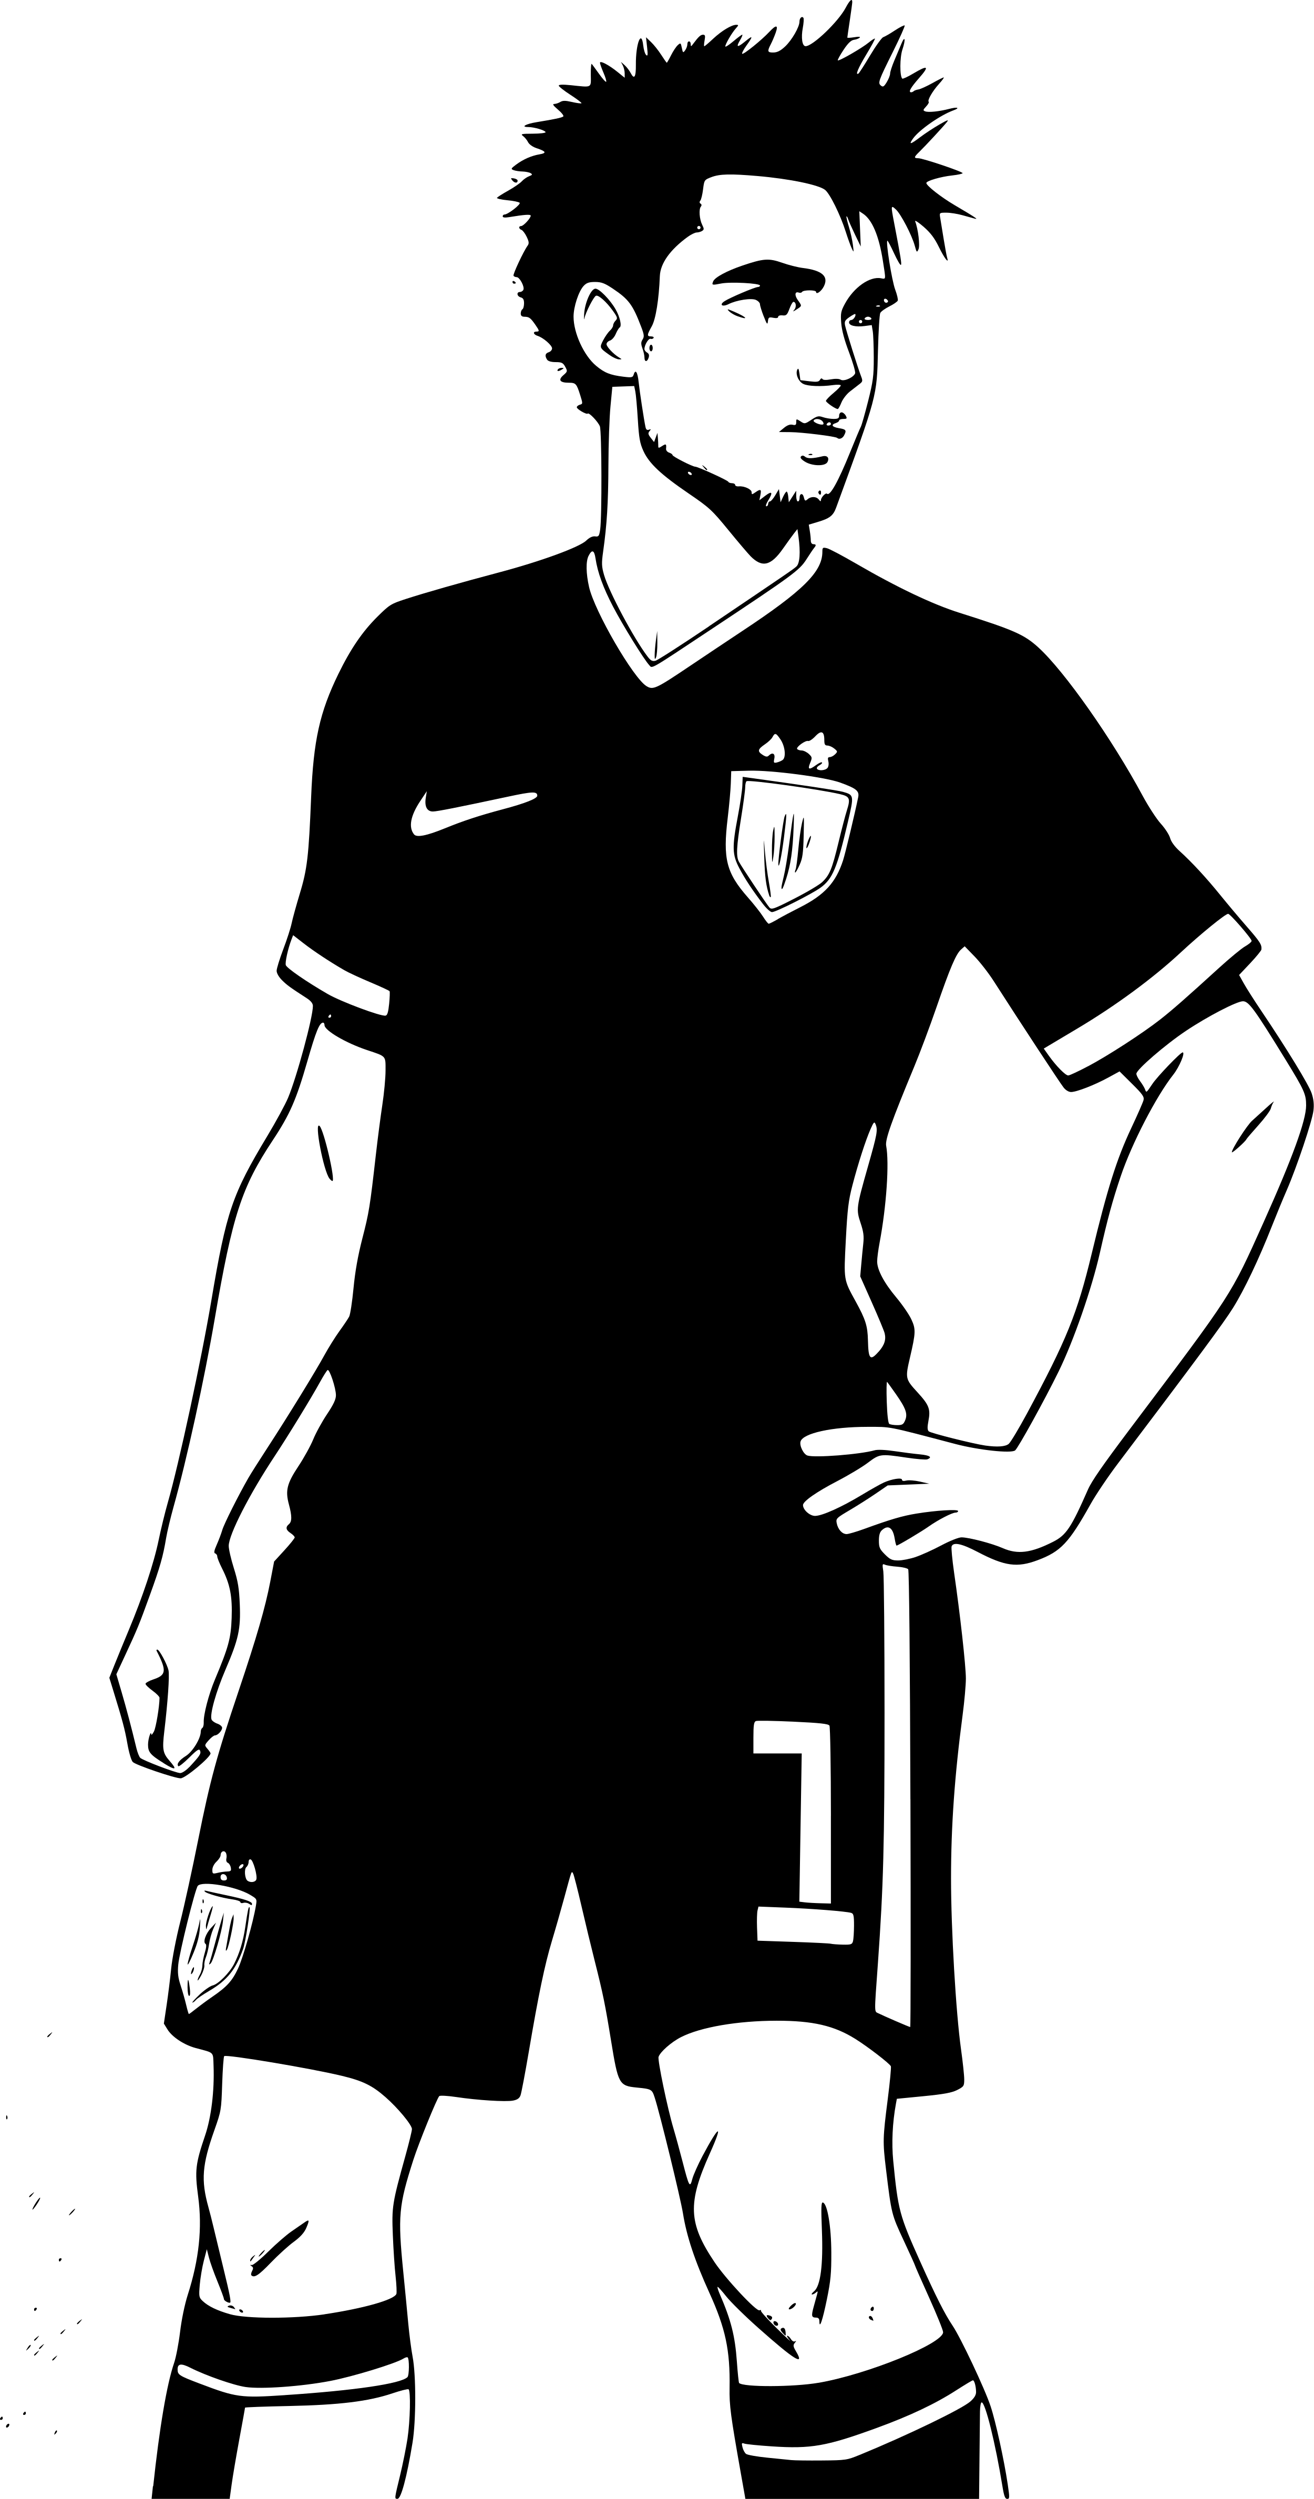<?xml version="1.0" encoding="UTF-8" standalone="no"?>
<!-- Created with Inkscape (http://www.inkscape.org/) -->

<svg
   width="39.821mm"
   height="75.741mm"
   viewBox="0 0 39.821 75.741"
   version="1.1"
   id="svg4645"
   xml:space="preserve"
   inkscape:version="1.2 (dc2aedaf03, 2022-05-15)"
   sodipodi:docname="Football player.svg"
   xmlns:inkscape="http://www.inkscape.org/namespaces/inkscape"
   xmlns:sodipodi="http://sodipodi.sourceforge.net/DTD/sodipodi-0.dtd"
   xmlns="http://www.w3.org/2000/svg"
   xmlns:svg="http://www.w3.org/2000/svg"
   xmlns:rdf="http://www.w3.org/1999/02/22-rdf-syntax-ns#"
   xmlns:cc="http://creativecommons.org/ns#"
   xmlns:dc="http://purl.org/dc/elements/1.1/"><title
     id="title4681">Football player</title><sodipodi:namedview
     id="namedview4647"
     pagecolor="#ffffff"
     bordercolor="#666666"
     borderopacity="1.0"
     inkscape:showpageshadow="2"
     inkscape:pageopacity="0.0"
     inkscape:pagecheckerboard="0"
     inkscape:deskcolor="#d1d1d1"
     inkscape:document-units="mm"
     showgrid="false"
     inkscape:zoom="0.69041105"
     inkscape:cx="775.62489"
     inkscape:cy="381.65669"
     inkscape:window-width="1920"
     inkscape:window-height="991"
     inkscape:window-x="-9"
     inkscape:window-y="-9"
     inkscape:window-maximized="1"
     inkscape:current-layer="layer1" /><defs
     id="defs4642" /><g
     inkscape:label="Lager 1"
     inkscape:groupmode="layer"
     id="layer1"
     transform="translate(100.506,13.674)"><path
       style="fill:#000000;stroke-width:0.05"
       d="m -95.863,61.68 c 0.187,-1.761 0.413,-3.096 0.633,-3.737 0.057,-0.165 0.138,-0.588 0.181,-0.939 0.046,-0.383 0.14,-0.833 0.232,-1.123 0.344,-1.073 0.445,-2.027 0.316,-2.984 -0.105,-0.782 -0.082,-0.987 0.212,-1.853 0.185,-0.546 0.283,-1.35 0.255,-2.103 -0.017,-0.442 0.037,-0.388 -0.541,-0.543 -0.35,-0.094 -0.713,-0.333 -0.855,-0.563 l -0.11,-0.178 0.083,-0.556 c 0.046,-0.306 0.108,-0.803 0.138,-1.106 0.031,-0.313 0.15,-0.927 0.276,-1.425 0.122,-0.481 0.368,-1.605 0.546,-2.498 0.357,-1.783 0.557,-2.52 1.224,-4.502 0.548,-1.628 0.806,-2.521 0.958,-3.311 l 0.116,-0.606 0.312,-0.341 c 0.172,-0.188 0.312,-0.363 0.312,-0.39 0,-0.027 -0.056,-0.085 -0.125,-0.131 -0.142,-0.093 -0.159,-0.18 -0.05,-0.27 0.094,-0.078 0.094,-0.25 -5.78e-4,-0.6 -0.113,-0.419 -0.06,-0.633 0.29,-1.16 0.166,-0.25 0.367,-0.615 0.447,-0.81 0.079,-0.195 0.267,-0.537 0.416,-0.76 0.198,-0.296 0.272,-0.452 0.272,-0.578 0,-0.216 -0.194,-0.801 -0.253,-0.764 -0.024,0.015 -0.127,0.178 -0.229,0.363 -0.268,0.488 -0.984,1.657 -1.367,2.235 -0.768,1.157 -1.399,2.388 -1.4,2.731 -3.78e-4,0.1 0.069,0.403 0.155,0.675 0.125,0.399 0.16,0.609 0.18,1.094 0.031,0.753 -0.035,1.058 -0.435,1.987 -0.287,0.667 -0.479,1.354 -0.421,1.506 0.016,0.041 0.094,0.098 0.175,0.126 0.08,0.028 0.146,0.084 0.146,0.125 0,0.089 -0.134,0.231 -0.217,0.231 -0.033,0 -0.119,0.067 -0.191,0.149 -0.129,0.147 -0.129,0.15 -0.036,0.258 0.052,0.06 0.094,0.122 0.093,0.139 -0.007,0.124 -0.764,0.755 -0.906,0.755 -0.179,0 -1.356,-0.401 -1.449,-0.493 -0.047,-0.047 -0.117,-0.283 -0.165,-0.557 -0.078,-0.441 -0.143,-0.684 -0.436,-1.636 l -0.111,-0.361 0.155,-0.389 c 0.085,-0.214 0.282,-0.693 0.437,-1.064 0.421,-1.006 0.759,-2.026 0.901,-2.713 0.069,-0.337 0.194,-0.848 0.277,-1.137 0.339,-1.18 1.02,-4.341 1.324,-6.145 0.452,-2.682 0.63,-3.205 1.692,-4.969 0.262,-0.435 0.546,-0.959 0.632,-1.164 0.267,-0.642 0.752,-2.436 0.751,-2.78 -1.89e-4,-0.077 -0.061,-0.154 -0.187,-0.236 -0.505,-0.327 -0.594,-0.391 -0.747,-0.543 -0.098,-0.097 -0.165,-0.214 -0.165,-0.287 0,-0.068 0.091,-0.361 0.201,-0.653 0.111,-0.291 0.225,-0.646 0.254,-0.788 0.029,-0.142 0.141,-0.547 0.248,-0.901 0.224,-0.736 0.27,-1.131 0.343,-2.932 0.069,-1.706 0.26,-2.565 0.826,-3.725 0.371,-0.759 0.728,-1.282 1.182,-1.733 0.366,-0.363 0.41,-0.39 0.852,-0.534 0.611,-0.198 1.634,-0.489 2.841,-0.81 1.245,-0.33 2.419,-0.759 2.631,-0.959 0.103,-0.098 0.197,-0.142 0.275,-0.131 0.105,0.015 0.122,-0.008 0.152,-0.208 0.055,-0.365 0.048,-2.977 -0.009,-3.127 -0.052,-0.137 -0.328,-0.427 -0.368,-0.387 -0.037,0.037 -0.331,-0.134 -0.331,-0.191 0,-0.029 0.042,-0.064 0.093,-0.078 0.089,-0.023 0.09,-0.036 0.012,-0.283 -0.112,-0.357 -0.136,-0.383 -0.348,-0.383 -0.27,0 -0.331,-0.084 -0.165,-0.228 0.128,-0.111 0.13,-0.122 0.056,-0.257 -0.066,-0.12 -0.108,-0.14 -0.289,-0.14 -0.134,0 -0.23,-0.028 -0.26,-0.075 -0.074,-0.117 -0.058,-0.19 0.051,-0.225 0.055,-0.017 0.1,-0.07 0.1,-0.116 0,-0.094 -0.267,-0.326 -0.439,-0.38 -0.126,-0.04 -0.151,-0.129 -0.036,-0.129 0.1,0 0.095,-0.025 -0.037,-0.215 -0.142,-0.202 -0.185,-0.234 -0.325,-0.235 -0.078,-5.286e-4 -0.112,-0.031 -0.112,-0.098 0,-0.053 0.022,-0.111 0.05,-0.128 0.028,-0.017 0.05,-0.099 0.05,-0.183 0,-0.11 -0.028,-0.159 -0.1,-0.178 -0.117,-0.031 -0.136,-0.164 -0.023,-0.164 0.042,0 0.089,-0.032 0.104,-0.07 0.037,-0.096 -0.116,-0.379 -0.203,-0.379 -0.039,0 -0.083,-0.019 -0.097,-0.043 -0.025,-0.041 0.303,-0.742 0.428,-0.913 0.047,-0.065 0.041,-0.12 -0.028,-0.265 -0.048,-0.101 -0.119,-0.196 -0.158,-0.211 -0.087,-0.033 -0.094,-0.117 -0.01,-0.117 0.069,0 0.289,-0.239 0.289,-0.314 0,-0.046 -0.181,-0.034 -0.662,0.045 -0.122,0.02 -0.187,0.011 -0.187,-0.025 0,-0.031 0.024,-0.055 0.053,-0.055 0.105,0 0.506,-0.311 0.46,-0.357 -0.025,-0.025 -0.195,-0.06 -0.378,-0.077 -0.183,-0.017 -0.321,-0.05 -0.307,-0.073 0.014,-0.023 0.167,-0.121 0.341,-0.218 0.173,-0.097 0.358,-0.224 0.41,-0.282 0.052,-0.058 0.151,-0.127 0.219,-0.153 0.1,-0.038 0.11,-0.056 0.05,-0.093 -0.04,-0.025 -0.152,-0.048 -0.248,-0.051 -0.096,-0.002 -0.218,-0.021 -0.271,-0.042 -0.087,-0.034 -0.079,-0.05 0.075,-0.165 0.217,-0.162 0.468,-0.272 0.715,-0.314 0.222,-0.038 0.196,-0.091 -0.093,-0.186 -0.113,-0.037 -0.223,-0.114 -0.256,-0.18 -0.031,-0.063 -0.099,-0.147 -0.151,-0.186 -0.085,-0.064 -0.054,-0.072 0.293,-0.073 0.213,-8.707e-4 0.387,-0.021 0.387,-0.044 0,-0.055 -0.346,-0.158 -0.528,-0.158 -0.235,0 -0.073,-0.094 0.255,-0.147 0.569,-0.093 0.774,-0.137 0.811,-0.175 0.02,-0.021 -0.053,-0.114 -0.163,-0.207 -0.142,-0.121 -0.174,-0.17 -0.112,-0.17 0.048,-3.97e-4 0.131,-0.028 0.183,-0.06 0.074,-0.046 0.154,-0.046 0.357,8.48e-4 0.144,0.033 0.272,0.05 0.285,0.037 0.013,-0.013 -0.137,-0.127 -0.332,-0.253 -0.196,-0.127 -0.356,-0.253 -0.356,-0.281 0,-0.033 0.126,-0.037 0.362,-0.013 0.666,0.069 0.613,0.097 0.609,-0.32 -0.002,-0.2 0.011,-0.346 0.029,-0.325 0.018,0.021 0.117,0.157 0.222,0.303 0.104,0.146 0.201,0.253 0.215,0.239 0.014,-0.014 -0.022,-0.138 -0.081,-0.274 -0.059,-0.137 -0.107,-0.273 -0.107,-0.303 0,-0.075 0.274,0.069 0.537,0.283 l 0.212,0.172 v -0.132 c 0,-0.072 -0.026,-0.181 -0.057,-0.241 l -0.057,-0.109 0.112,0.1 c 0.062,0.055 0.145,0.163 0.184,0.239 0.108,0.209 0.161,0.124 0.157,-0.252 -0.006,-0.634 0.167,-1.086 0.223,-0.584 0.014,0.127 0.054,0.257 0.088,0.289 0.049,0.046 0.055,-0.004 0.029,-0.24 l -0.033,-0.298 0.154,0.147 c 0.085,0.081 0.223,0.255 0.307,0.386 0.084,0.131 0.16,0.239 0.169,0.239 0.009,0 0.067,-0.101 0.129,-0.225 0.062,-0.124 0.153,-0.262 0.203,-0.307 0.085,-0.077 0.092,-0.073 0.124,0.083 0.031,0.153 0.038,0.158 0.1,0.073 0.037,-0.051 0.067,-0.133 0.067,-0.182 0,-0.116 0.099,-0.119 0.102,-0.003 0.001,0.078 0.01,0.077 0.076,-0.013 0.161,-0.217 0.225,-0.275 0.299,-0.275 0.062,0 0.071,0.036 0.045,0.175 -0.018,0.096 -0.022,0.175 -0.008,0.175 0.014,0 0.134,-0.102 0.268,-0.228 0.258,-0.241 0.558,-0.422 0.7,-0.422 0.077,0 0.075,0.012 -0.015,0.112 -0.12,0.134 -0.317,0.473 -0.317,0.543 0,0.028 0.108,-0.041 0.241,-0.153 0.132,-0.112 0.255,-0.203 0.273,-0.203 0.018,0 -0.014,0.079 -0.071,0.175 -0.127,0.216 -0.074,0.222 0.17,0.021 0.228,-0.188 0.235,-0.155 0.028,0.133 -0.087,0.121 -0.145,0.234 -0.129,0.25 0.034,0.034 0.587,-0.412 0.819,-0.661 0.212,-0.228 0.282,-0.219 0.195,0.026 -0.038,0.107 -0.104,0.263 -0.148,0.347 -0.112,0.217 -0.101,0.252 0.083,0.249 0.116,-0.002 0.217,-0.054 0.354,-0.184 0.205,-0.194 0.433,-0.59 0.433,-0.752 0,-0.11 0.078,-0.181 0.121,-0.111 0.015,0.025 0.006,0.16 -0.02,0.301 -0.057,0.3 -0.018,0.555 0.084,0.555 0.218,0 0.991,-0.741 1.215,-1.164 0.122,-0.231 0.2,-0.299 0.2,-0.174 -1.51e-4,0.034 -0.034,0.286 -0.075,0.558 -0.041,0.273 -0.075,0.506 -0.075,0.519 0,0.013 0.096,0.008 0.212,-0.011 0.137,-0.022 0.195,-0.017 0.162,0.014 -0.028,0.027 -0.106,0.056 -0.174,0.065 -0.087,0.012 -0.182,0.104 -0.317,0.308 -0.106,0.16 -0.183,0.302 -0.171,0.314 0.032,0.032 0.729,-0.369 0.933,-0.537 0.095,-0.078 0.181,-0.133 0.191,-0.122 0.01,0.01 -0.106,0.227 -0.26,0.481 -0.252,0.419 -0.345,0.644 -0.238,0.578 0.022,-0.014 0.182,-0.262 0.354,-0.551 0.173,-0.289 0.352,-0.538 0.398,-0.552 0.046,-0.015 0.205,-0.106 0.352,-0.204 0.148,-0.097 0.281,-0.165 0.296,-0.15 0.015,0.015 -0.143,0.37 -0.352,0.789 -0.446,0.898 -0.466,0.953 -0.367,1.034 0.062,0.051 0.091,0.033 0.176,-0.105 0.056,-0.092 0.102,-0.209 0.102,-0.261 1e-4,-0.052 0.059,-0.232 0.13,-0.4 0.072,-0.168 0.166,-0.393 0.21,-0.5 0.112,-0.27 0.136,-0.137 0.032,0.175 -0.08,0.242 -0.083,0.8 -0.004,0.879 0.015,0.015 0.165,-0.054 0.333,-0.154 0.449,-0.268 0.499,-0.23 0.177,0.136 -0.262,0.298 -0.335,0.432 -0.238,0.432 0.023,0 0.057,-0.016 0.076,-0.035 0.019,-0.019 0.083,-0.042 0.143,-0.051 0.06,-0.009 0.248,-0.095 0.419,-0.19 0.171,-0.096 0.327,-0.174 0.346,-0.174 0.019,0 -0.045,0.089 -0.143,0.197 -0.197,0.218 -0.357,0.496 -0.312,0.541 0.016,0.016 -0.019,0.081 -0.079,0.144 -0.095,0.102 -0.098,0.119 -0.026,0.146 0.098,0.038 0.425,0.004 0.727,-0.075 0.251,-0.066 0.342,-0.033 0.125,0.046 -0.392,0.142 -1.034,0.59 -1.22,0.851 -0.142,0.199 -0.085,0.188 0.221,-0.044 0.14,-0.106 0.397,-0.275 0.572,-0.376 0.262,-0.151 0.301,-0.163 0.225,-0.069 -0.117,0.145 -0.649,0.719 -0.829,0.894 -0.166,0.161 -0.171,0.194 -0.03,0.194 0.138,0 1.342,0.405 1.342,0.452 0,0.019 -0.141,0.05 -0.312,0.069 -0.349,0.037 -0.787,0.165 -0.787,0.229 0,0.081 0.443,0.428 0.856,0.671 0.611,0.36 0.734,0.441 0.618,0.411 -0.055,-0.014 -0.224,-0.061 -0.375,-0.104 -0.151,-0.043 -0.372,-0.078 -0.49,-0.078 -0.215,-5.859e-4 -0.215,-4.535e-4 -0.188,0.162 0.015,0.089 0.062,0.376 0.104,0.637 0.043,0.261 0.09,0.517 0.106,0.569 0.062,0.205 -0.085,0.013 -0.253,-0.332 -0.129,-0.265 -0.252,-0.427 -0.463,-0.611 -0.158,-0.137 -0.272,-0.21 -0.253,-0.161 0.091,0.237 0.15,0.737 0.1,0.846 -0.049,0.107 -0.056,0.1 -0.113,-0.109 -0.087,-0.319 -0.419,-0.956 -0.571,-1.098 -0.153,-0.142 -0.156,-0.123 -0.057,0.391 0.208,1.086 0.236,1.262 0.208,1.29 -0.017,0.017 -0.11,-0.142 -0.207,-0.352 -0.097,-0.211 -0.188,-0.383 -0.201,-0.383 -0.06,0 0.131,1.206 0.236,1.486 0.055,0.148 0.09,0.296 0.077,0.329 -0.013,0.033 -0.127,0.113 -0.255,0.176 -0.127,0.064 -0.251,0.153 -0.275,0.199 -0.024,0.046 -0.056,0.556 -0.07,1.134 -0.034,1.413 -0.016,1.343 -1.267,4.764 -0.09,0.247 -0.197,0.33 -0.566,0.439 l -0.264,0.079 0.03,0.184 c 0.017,0.101 0.031,0.234 0.031,0.296 3.78e-4,0.066 0.031,0.112 0.076,0.112 0.088,0 0.094,0.031 0.024,0.115 -0.028,0.033 -0.135,0.192 -0.237,0.352 -0.207,0.324 -0.423,0.483 -2.836,2.084 -1.96,1.301 -1.824,1.222 -1.923,1.115 -0.165,-0.178 -0.801,-1.208 -1.095,-1.771 -0.302,-0.579 -0.469,-1.037 -0.533,-1.464 -0.038,-0.254 -0.107,-0.28 -0.21,-0.078 -0.085,0.166 -0.079,0.534 0.015,0.947 0.167,0.736 1.341,2.76 1.741,3.003 0.2,0.122 0.285,0.082 1.318,-0.613 0.461,-0.31 1.175,-0.787 1.587,-1.06 1.84,-1.218 2.423,-1.795 2.424,-2.398 1.89e-4,-0.131 0.012,-0.14 0.138,-0.11 0.076,0.018 0.474,0.229 0.886,0.468 1.238,0.719 2.314,1.231 3.124,1.487 1.652,0.522 1.968,0.66 2.399,1.054 0.789,0.719 2.233,2.773 3.157,4.491 0.176,0.327 0.425,0.709 0.552,0.849 0.128,0.14 0.254,0.335 0.282,0.435 0.031,0.113 0.139,0.261 0.292,0.399 0.361,0.326 0.811,0.813 1.225,1.325 0.203,0.251 0.564,0.681 0.803,0.955 0.41,0.471 0.462,0.552 0.447,0.7 -0.003,0.034 -0.157,0.221 -0.341,0.417 l -0.335,0.355 0.144,0.258 c 0.079,0.142 0.318,0.517 0.531,0.833 0.774,1.149 1.441,2.241 1.524,2.495 0.06,0.182 0.076,0.338 0.054,0.523 -0.037,0.318 -0.505,1.714 -0.806,2.406 -0.12,0.275 -0.324,0.77 -0.454,1.1 -0.393,0.997 -0.833,1.923 -1.178,2.476 -0.283,0.454 -1.104,1.563 -3.477,4.701 -0.303,0.4 -0.682,0.962 -0.842,1.25 -0.654,1.171 -0.901,1.432 -1.601,1.694 -0.622,0.233 -0.994,0.182 -1.819,-0.25 -0.481,-0.252 -0.735,-0.307 -0.788,-0.169 -0.016,0.042 0.019,0.408 0.077,0.812 0.178,1.221 0.355,2.813 0.355,3.192 1.49e-4,0.196 -0.044,0.691 -0.098,1.1 -0.244,1.847 -0.352,3.372 -0.352,4.959 0,1.553 0.147,4.063 0.303,5.181 0.054,0.384 0.097,0.794 0.097,0.911 0,0.2 -0.013,0.219 -0.212,0.321 -0.163,0.083 -0.401,0.127 -1.021,0.188 l -0.809,0.079 -0.028,0.151 c -0.106,0.579 -0.134,1.187 -0.082,1.726 0.148,1.509 0.185,1.649 0.826,3.075 0.471,1.047 0.734,1.567 0.974,1.925 0.251,0.375 0.972,1.902 1.15,2.438 0.154,0.461 0.412,1.638 0.521,2.374 0.059,0.399 0.058,0.438 -0.017,0.438 -0.064,0 -0.096,-0.087 -0.145,-0.387 -0.212,-1.303 -0.519,-2.542 -0.629,-2.539 -0.026,8.89e-4 -0.049,0.125 -0.051,0.276 -0.002,0.151 -0.009,0.809 -0.015,1.462 l -0.012,1.187 h -3.541 -3.541 l -0.131,-0.737 c -0.319,-1.799 -0.357,-2.087 -0.348,-2.637 0.018,-1.132 -0.123,-1.796 -0.611,-2.869 -0.444,-0.976 -0.691,-1.717 -0.801,-2.406 -0.074,-0.465 -0.703,-3.043 -0.857,-3.512 -0.084,-0.256 -0.092,-0.261 -0.556,-0.307 -0.522,-0.051 -0.555,-0.113 -0.765,-1.407 -0.183,-1.126 -0.245,-1.428 -0.496,-2.424 -0.108,-0.426 -0.29,-1.18 -0.404,-1.675 -0.115,-0.495 -0.227,-0.934 -0.25,-0.975 -0.051,-0.093 -0.037,-0.129 -0.269,0.725 -0.097,0.357 -0.265,0.946 -0.374,1.308 -0.221,0.735 -0.406,1.623 -0.704,3.377 -0.111,0.652 -0.223,1.241 -0.249,1.31 -0.034,0.089 -0.099,0.134 -0.229,0.158 -0.223,0.042 -1.077,-0.012 -1.717,-0.108 -0.261,-0.039 -0.493,-0.052 -0.516,-0.029 -0.073,0.073 -0.624,1.428 -0.786,1.934 -0.444,1.385 -0.473,1.704 -0.306,3.382 0.053,0.532 0.122,1.245 0.153,1.584 0.032,0.34 0.091,0.79 0.131,1 0.107,0.558 0.106,1.946 -0.003,2.607 -0.173,1.051 -0.347,1.7 -0.456,1.7 -0.094,0 -0.094,0.003 0.079,-0.709 0.082,-0.339 0.183,-0.841 0.225,-1.116 0.082,-0.546 0.101,-1.453 0.032,-1.496 -0.024,-0.015 -0.242,0.04 -0.485,0.122 -0.726,0.245 -1.606,0.353 -3.133,0.385 -0.736,0.015 -1.337,0.037 -1.337,0.049 0,0.012 -0.078,0.442 -0.173,0.956 -0.095,0.514 -0.2,1.131 -0.233,1.372 l -0.06,0.437 h -1.183 -1.183 l 0.041,-0.387 z m 21.413,-0.952 c 1.465,-0.603 3.089,-1.388 3.352,-1.619 0.116,-0.102 0.172,-0.195 0.172,-0.284 -9.33e-4,-0.171 -0.051,-0.357 -0.096,-0.357 -0.019,0 -0.247,0.137 -0.507,0.304 -0.635,0.409 -1.402,0.773 -2.405,1.139 -1.53,0.558 -1.99,0.639 -3.187,0.559 -0.407,-0.027 -0.78,-0.065 -0.83,-0.084 -0.077,-0.03 -0.085,-0.015 -0.054,0.111 0.019,0.08 0.068,0.171 0.109,0.202 0.041,0.031 0.326,0.082 0.635,0.113 0.308,0.031 0.64,0.064 0.736,0.074 0.096,0.01 0.512,0.016 0.925,0.012 0.727,-0.006 0.762,-0.011 1.15,-0.171 z m -17.423,-1.811 c 2.113,-0.14 3.517,-0.346 3.715,-0.545 0.055,-0.055 0.06,-0.545 0.006,-0.598 -0.015,-0.015 -0.071,8.88e-4 -0.126,0.035 -0.243,0.152 -1.542,0.549 -2.221,0.679 -0.866,0.166 -2.081,0.253 -2.561,0.184 -0.362,-0.052 -1.208,-0.347 -1.674,-0.583 -0.281,-0.142 -0.39,-0.129 -0.39,0.048 0,0.164 0.046,0.194 0.666,0.429 1.113,0.423 1.247,0.441 2.584,0.352 z m 16.173,-0.373 c 1.475,-0.254 3.775,-1.189 3.775,-1.534 0,-0.06 -0.191,-0.533 -0.425,-1.051 -0.234,-0.518 -0.425,-0.953 -0.425,-0.966 0,-0.014 -0.155,-0.358 -0.345,-0.764 -0.368,-0.789 -0.37,-0.795 -0.536,-2.161 -0.1,-0.826 -0.098,-0.937 0.053,-2.118 0.066,-0.519 0.109,-0.969 0.095,-1 -0.037,-0.083 -0.694,-0.589 -1.074,-0.827 -0.644,-0.404 -1.293,-0.554 -2.385,-0.553 -1.184,0.001 -2.308,0.194 -2.902,0.498 -0.296,0.151 -0.631,0.447 -0.679,0.598 -0.033,0.103 0.272,1.568 0.453,2.174 0.066,0.222 0.189,0.672 0.274,1.001 0.197,0.765 0.222,0.809 0.296,0.525 0.032,-0.123 0.172,-0.437 0.31,-0.698 0.506,-0.954 0.638,-1.002 0.223,-0.081 -0.681,1.512 -0.655,2.117 0.142,3.303 0.342,0.509 1.262,1.493 1.359,1.456 0.039,-0.015 0.06,-0.009 0.046,0.013 -0.014,0.022 0.204,0.264 0.483,0.537 0.28,0.273 0.454,0.435 0.389,0.359 -0.066,-0.076 -0.099,-0.137 -0.073,-0.137 0.026,0 0.075,0.046 0.11,0.102 0.038,0.06 0.089,0.087 0.125,0.065 0.039,-0.023 0.037,-0.006 -0.007,0.047 -0.058,0.072 -0.053,0.11 0.038,0.263 0.27,0.457 -0.055,0.254 -1.149,-0.718 -0.401,-0.356 -0.838,-0.786 -0.97,-0.954 -0.133,-0.169 -0.25,-0.298 -0.261,-0.287 -0.011,0.011 0.018,0.107 0.064,0.213 0.344,0.792 0.465,1.269 0.521,2.05 0.024,0.345 0.055,0.638 0.068,0.651 0.129,0.129 1.646,0.124 2.408,-0.007 z m -1.095,-1.521 c -0.06,-0.066 -0.069,-0.106 -0.029,-0.13 0.072,-0.044 0.117,0 0.126,0.126 0.009,0.121 0.009,0.121 -0.096,0.004 z m -0.257,-0.258 c -0.018,-0.029 -0.021,-0.065 -0.006,-0.08 0.036,-0.036 0.133,0.027 0.133,0.086 0,0.064 -0.086,0.06 -0.127,-0.006 z m 1.377,-0.087 c 0,-0.076 -0.03,-0.11 -0.097,-0.11 -0.141,0 -0.152,-0.048 -0.076,-0.326 0.038,-0.137 0.084,-0.305 0.103,-0.374 0.028,-0.103 0.022,-0.114 -0.033,-0.062 -0.037,0.034 -0.09,0.062 -0.119,0.061 -0.029,-8.88e-4 -9.33e-4,-0.045 0.062,-0.097 0.196,-0.163 0.278,-0.802 0.237,-1.844 -0.028,-0.708 -0.022,-0.864 0.032,-0.846 0.136,0.045 0.25,0.725 0.253,1.514 0.003,0.632 -0.019,0.856 -0.135,1.425 -0.13,0.634 -0.226,0.914 -0.226,0.66 z m -1.549,-0.084 c -0.078,-0.094 -0.056,-0.125 0.06,-0.082 0.055,0.02 0.071,0.055 0.046,0.096 -0.032,0.052 -0.053,0.049 -0.105,-0.014 z m 3.111,0.041 c -0.072,-0.029 -0.085,-0.117 -0.018,-0.117 0.025,0 0.058,0.034 0.073,0.075 0.016,0.041 0.024,0.073 0.018,0.071 -0.006,-0.002 -0.039,-0.015 -0.073,-0.029 z m -0.012,-0.314 c 0,-0.026 0.022,-0.061 0.05,-0.078 0.028,-0.017 0.05,0.004 0.05,0.047 0,0.043 -0.022,0.078 -0.05,0.078 -0.028,0 -0.05,-0.021 -0.05,-0.047 z m -2.412,-0.113 c 0.06,-0.06 0.124,-0.095 0.142,-0.077 0.042,0.042 -0.103,0.187 -0.187,0.187 -0.039,0 -0.021,-0.043 0.045,-0.11 z m -14.136,0.259 c 1.18,-0.176 2.111,-0.439 2.179,-0.616 0.015,-0.04 0.004,-0.283 -0.024,-0.54 -0.029,-0.257 -0.066,-0.816 -0.083,-1.243 -0.035,-0.862 -0.018,-0.967 0.379,-2.395 0.11,-0.396 0.2,-0.764 0.2,-0.818 0,-0.127 -0.427,-0.643 -0.809,-0.976 -0.396,-0.346 -0.68,-0.485 -1.303,-0.636 -0.938,-0.228 -3.518,-0.66 -3.578,-0.6 -0.019,0.019 -0.046,0.398 -0.061,0.842 -0.026,0.791 -0.031,0.821 -0.236,1.401 -0.373,1.053 -0.409,1.514 -0.182,2.331 0.042,0.152 0.111,0.422 0.153,0.601 0.042,0.179 0.175,0.732 0.297,1.231 0.209,0.856 0.249,1.069 0.2,1.069 -0.071,0 -0.179,-0.069 -0.179,-0.114 0,-0.03 -0.088,-0.269 -0.196,-0.532 -0.108,-0.263 -0.225,-0.591 -0.259,-0.728 l -0.063,-0.25 -0.091,0.35 c -0.05,0.192 -0.105,0.521 -0.123,0.729 -0.03,0.355 -0.024,0.386 0.088,0.492 0.169,0.159 0.433,0.287 0.828,0.4 0.494,0.141 1.931,0.142 2.866,0.003 z m -2.575,-0.099 c -0.017,-0.028 -0.008,-0.05 0.019,-0.05 0.028,0 0.064,0.022 0.081,0.05 0.017,0.028 0.008,0.05 -0.019,0.05 -0.028,0 -0.064,-0.022 -0.081,-0.05 z m -0.275,-0.095 c -0.102,-0.028 -0.109,-0.041 -0.041,-0.067 0.047,-0.018 0.11,-8.88e-4 0.144,0.04 0.033,0.04 0.051,0.07 0.041,0.067 -0.01,-0.003 -0.075,-0.021 -0.144,-0.04 z m 0.635,-0.987 c -0.017,-0.017 -0.007,-0.076 0.022,-0.131 0.04,-0.075 0.037,-0.111 -0.014,-0.145 -0.055,-0.037 -0.054,-0.044 0.007,-0.036 0.041,0.005 0.266,-0.179 0.5,-0.41 0.234,-0.231 0.549,-0.505 0.7,-0.608 0.151,-0.103 0.326,-0.225 0.389,-0.269 0.154,-0.11 0.164,-0.08 0.059,0.165 -0.062,0.143 -0.18,0.274 -0.381,0.421 -0.16,0.117 -0.472,0.4 -0.692,0.629 -0.367,0.382 -0.503,0.471 -0.589,0.385 z m -0.035,-0.454 c 0,-0.029 0.039,-0.083 0.087,-0.121 0.081,-0.063 0.082,-0.061 0.014,0.031 -0.04,0.055 -0.08,0.109 -0.087,0.121 -0.008,0.011 -0.014,-0.003 -0.014,-0.031 z m 0.325,-0.214 c 0.05,-0.055 0.102,-0.1 0.115,-0.1 0.014,0 -0.016,0.045 -0.065,0.1 -0.05,0.055 -0.102,0.1 -0.115,0.1 -0.014,0 0.016,-0.045 0.065,-0.1 z m 19.682,-13.761 c -0.012,-4.208 -0.039,-6.935 -0.067,-6.97 -0.026,-0.032 -0.175,-0.067 -0.332,-0.078 -0.157,-0.011 -0.324,-0.038 -0.372,-0.06 -0.079,-0.036 -0.084,-0.017 -0.05,0.203 0.02,0.134 0.037,2.065 0.037,4.292 -5.77e-4,4.004 -0.034,5.249 -0.2,7.574 -0.115,1.602 -0.117,1.46 0.026,1.533 0.135,0.069 0.907,0.403 0.952,0.411 0.015,0.003 0.018,-3.105 0.007,-6.906 z m -21.64,6.344 c 0.115,-0.092 0.332,-0.253 0.483,-0.356 0.443,-0.303 0.603,-0.479 0.781,-0.858 0.152,-0.325 0.455,-1.388 0.541,-1.901 0.035,-0.206 0.032,-0.21 -0.185,-0.337 -0.433,-0.254 -1.445,-0.425 -1.576,-0.267 -0.081,0.098 -0.559,2.025 -0.592,2.387 -0.023,0.254 -0.007,0.394 0.074,0.639 0.057,0.173 0.132,0.437 0.167,0.587 0.035,0.15 0.072,0.273 0.081,0.273 0.01,0 0.111,-0.076 0.226,-0.168 z m 0.099,-0.425 c 0.143,-0.134 0.322,-0.258 0.398,-0.276 0.171,-0.041 0.509,-0.382 0.647,-0.651 0.164,-0.321 0.276,-0.691 0.338,-1.112 0.076,-0.518 0.101,-0.634 0.129,-0.606 0.038,0.038 -0.117,1.046 -0.195,1.267 -0.221,0.623 -0.488,0.953 -1.025,1.267 -0.188,0.11 -0.37,0.234 -0.405,0.277 -0.035,0.043 -0.083,0.078 -0.105,0.078 -0.022,0 0.076,-0.109 0.219,-0.243 z m -0.365,-0.215 c 0,-0.31 0.025,-0.302 0.067,0.021 0.019,0.143 0.012,0.237 -0.018,0.237 -0.027,0 -0.049,-0.116 -0.049,-0.258 z m 0.304,-0.217 c -1.9e-4,-0.028 0.032,-0.106 0.071,-0.175 0.039,-0.069 0.072,-0.192 0.074,-0.275 0.001,-0.082 0.035,-0.256 0.074,-0.386 0.047,-0.153 0.054,-0.247 0.022,-0.267 -0.084,-0.052 0.004,-0.309 0.165,-0.481 l 0.152,-0.162 -0.087,0.198 c -0.048,0.109 -0.103,0.311 -0.123,0.448 -0.019,0.137 -0.062,0.316 -0.095,0.397 -0.033,0.081 -0.055,0.193 -0.048,0.25 0.007,0.057 -0.036,0.193 -0.095,0.303 -0.059,0.11 -0.108,0.177 -0.108,0.15 z m -0.2,-0.2 c 0.005,-0.095 0.089,-0.254 0.091,-0.175 0.002,0.041 -0.019,0.109 -0.046,0.15 -0.027,0.041 -0.047,0.052 -0.046,0.025 z m -0.102,-0.285 c -0.001,-0.047 0.068,-0.294 0.154,-0.55 0.086,-0.256 0.175,-0.567 0.198,-0.69 0.036,-0.19 0.039,-0.17 0.02,0.125 -0.015,0.247 -0.073,0.475 -0.196,0.775 -0.096,0.234 -0.175,0.387 -0.176,0.34 z m 0.669,-0.065 c 0.02,-0.055 0.093,-0.314 0.162,-0.575 0.07,-0.261 0.158,-0.576 0.196,-0.7 l 0.07,-0.225 -0.025,0.25 c -0.033,0.321 -0.292,1.214 -0.375,1.291 -0.051,0.047 -0.056,0.038 -0.028,-0.041 z m 0.5,-0.45 c 0.11,-0.647 0.14,-0.794 0.178,-0.891 l 0.044,-0.109 0.003,0.115 c 0.004,0.16 -0.146,0.87 -0.204,0.96 -0.034,0.054 -0.04,0.032 -0.022,-0.075 z m -0.615,-0.636 c -0.006,-0.134 0.121,-0.52 0.199,-0.608 0.022,-0.024 -0.002,0.088 -0.052,0.25 -0.05,0.162 -0.102,0.339 -0.116,0.394 -0.019,0.077 -0.026,0.069 -0.031,-0.036 z m -0.152,-0.468 c 0.002,-0.058 0.014,-0.07 0.03,-0.03 0.014,0.036 0.013,0.079 -0.004,0.096 -0.017,0.017 -0.028,-0.013 -0.026,-0.066 z m 1.446,-0.22 c -0.041,-0.026 -0.114,-0.036 -0.162,-0.021 -0.048,0.015 -0.087,0.005 -0.087,-0.023 0,-0.028 -0.107,-0.065 -0.237,-0.083 -0.318,-0.044 -0.775,-0.172 -0.837,-0.234 -0.033,-0.033 -0.017,-0.041 0.05,-0.023 0.055,0.015 0.325,0.074 0.6,0.132 0.546,0.114 0.775,0.19 0.775,0.258 0,0.054 -0.007,0.054 -0.1,-0.006 z m -1.396,-0.08 c 0.002,-0.058 0.014,-0.07 0.03,-0.03 0.014,0.036 0.013,0.079 -0.004,0.096 -0.017,0.017 -0.028,-0.013 -0.026,-0.066 z m 19.712,1.217 c 0.017,-0.062 0.03,-0.274 0.031,-0.472 5.77e-4,-0.299 -0.014,-0.363 -0.087,-0.384 -0.159,-0.046 -1.174,-0.127 -1.998,-0.159 l -0.81,-0.032 -0.029,0.117 c -0.016,0.065 -0.023,0.297 -0.015,0.517 l 0.015,0.4 1.073,0.036 c 0.59,0.02 1.107,0.045 1.15,0.057 0.042,0.011 0.204,0.024 0.359,0.027 0.252,0.005 0.285,-0.006 0.312,-0.107 z m -0.669,-3.8 c -3.78e-4,-1.464 -0.021,-2.694 -0.045,-2.732 -0.034,-0.054 -0.289,-0.081 -1.097,-0.119 -0.579,-0.027 -1.087,-0.035 -1.13,-0.019 -0.062,0.024 -0.077,0.123 -0.077,0.506 v 0.477 h 0.732 0.732 l -0.036,2.246 -0.036,2.246 0.166,0.02 c 0.091,0.011 0.307,0.024 0.479,0.028 l 0.312,0.008 -7.56e-4,-2.662 z m -17.414,1.934 c 0.041,-0.106 -0.093,-0.584 -0.171,-0.61 -0.036,-0.012 -0.062,0.021 -0.062,0.077 0,0.054 -0.03,0.123 -0.066,0.153 -0.076,0.063 -0.051,0.361 0.036,0.419 0.095,0.063 0.232,0.042 0.264,-0.04 z m -0.892,-0.059 c -0.025,-0.13 -0.191,-0.145 -0.191,-0.017 0,0.072 0.032,0.104 0.104,0.104 0.072,0 0.098,-0.027 0.087,-0.087 z m 0.013,-0.186 c 0.107,-0.002 0.124,-0.021 0.106,-0.119 -0.012,-0.064 -0.053,-0.128 -0.09,-0.143 -0.04,-0.016 -0.058,-0.07 -0.043,-0.133 0.014,-0.059 0.005,-0.138 -0.02,-0.176 -0.054,-0.083 -0.156,-0.032 -0.156,0.079 0,0.043 -0.056,0.131 -0.125,0.195 -0.072,0.067 -0.125,0.171 -0.125,0.247 0,0.123 0.01,0.129 0.162,0.092 0.089,-0.022 0.22,-0.04 0.291,-0.041 z m 0.487,-0.174 c 0.012,-0.037 -0.006,-0.056 -0.044,-0.044 -0.036,0.012 -0.075,0.051 -0.087,0.087 -0.013,0.037 0.006,0.056 0.044,0.044 0.036,-0.012 0.075,-0.051 0.087,-0.087 z m -1.636,-2.99 c 0.315,-0.339 0.359,-0.406 0.325,-0.495 -0.027,-0.071 -0.085,-0.034 -0.33,0.208 -0.163,0.162 -0.311,0.279 -0.329,0.261 -0.063,-0.063 0.027,-0.184 0.231,-0.313 0.203,-0.128 0.447,-0.528 0.448,-0.734 1.89e-4,-0.046 0.022,-0.098 0.048,-0.114 0.026,-0.016 0.045,-0.091 0.042,-0.165 -0.01,-0.236 0.148,-0.845 0.338,-1.298 0.416,-0.992 0.485,-1.247 0.508,-1.865 0.024,-0.656 -0.046,-1.021 -0.29,-1.504 -0.081,-0.16 -0.146,-0.323 -0.146,-0.362 0,-0.04 -0.028,-0.082 -0.062,-0.093 -0.046,-0.015 -0.034,-0.085 0.047,-0.267 0.06,-0.135 0.136,-0.336 0.168,-0.446 0.054,-0.184 0.483,-1.04 0.79,-1.575 0.071,-0.124 0.334,-0.54 0.585,-0.925 0.614,-0.943 1.454,-2.31 1.721,-2.8 0.12,-0.22 0.324,-0.546 0.453,-0.725 0.13,-0.179 0.263,-0.377 0.296,-0.441 0.033,-0.064 0.092,-0.45 0.131,-0.858 0.049,-0.511 0.132,-0.98 0.268,-1.509 0.202,-0.785 0.23,-0.955 0.407,-2.517 0.056,-0.495 0.146,-1.185 0.199,-1.534 0.053,-0.349 0.097,-0.815 0.097,-1.036 0,-0.461 0.032,-0.425 -0.565,-0.625 -0.642,-0.215 -1.285,-0.593 -1.285,-0.755 0,-0.041 -0.019,-0.075 -0.042,-0.075 -0.111,0 -0.214,0.253 -0.479,1.175 -0.333,1.159 -0.531,1.613 -1.045,2.388 -0.947,1.428 -1.223,2.275 -1.76,5.411 -0.316,1.843 -0.848,4.274 -1.248,5.699 -0.092,0.33 -0.194,0.757 -0.226,0.95 -0.093,0.558 -0.184,0.879 -0.497,1.741 -0.321,0.887 -0.375,1.018 -0.754,1.832 l -0.257,0.553 0.158,0.537 c 0.142,0.483 0.3,1.079 0.452,1.711 0.03,0.124 0.081,0.252 0.114,0.285 0.077,0.078 1.077,0.459 1.212,0.462 0.056,0.001 0.181,-0.082 0.277,-0.185 z m -0.779,-0.119 c -0.405,-0.251 -0.475,-0.334 -0.474,-0.564 5.78e-4,-0.173 0.092,-0.45 0.1,-0.304 0.002,0.028 0.037,-0.013 0.078,-0.089 0.061,-0.113 0.169,-0.758 0.17,-1.023 1.89e-4,-0.034 -0.095,-0.131 -0.212,-0.216 -0.117,-0.085 -0.212,-0.178 -0.212,-0.208 0,-0.03 0.111,-0.092 0.247,-0.137 0.383,-0.128 0.397,-0.263 0.089,-0.863 -0.011,-0.021 -3.78e-4,-0.037 0.022,-0.037 0.06,0 0.3,0.447 0.339,0.633 0.033,0.157 -0.023,0.965 -0.129,1.852 -0.064,0.538 -0.044,0.653 0.157,0.883 0.247,0.282 0.194,0.304 -0.176,0.075 z m 5.028,-17.712 c -0.183,-0.221 -0.477,-1.772 -0.302,-1.598 0.133,0.133 0.488,1.668 0.386,1.668 -0.014,0 -0.052,-0.032 -0.084,-0.07 z m 17.758,11.465 c 0.171,-0.057 0.52,-0.214 0.775,-0.35 0.264,-0.14 0.529,-0.246 0.617,-0.246 0.222,0 0.924,0.183 1.251,0.327 0.451,0.198 0.856,0.147 1.526,-0.193 0.397,-0.201 0.548,-0.428 1.056,-1.584 0.113,-0.257 0.442,-0.731 1.258,-1.816 3.156,-4.192 3.051,-4.029 4.064,-6.283 0.871,-1.939 1.288,-3.085 1.289,-3.539 5.78e-4,-0.344 -0.054,-0.464 -0.629,-1.4 -0.938,-1.524 -1.11,-1.761 -1.286,-1.76 -0.189,0.001 -1.084,0.467 -1.729,0.899 -0.627,0.42 -1.491,1.166 -1.5,1.296 -0.003,0.039 0.047,0.14 0.111,0.225 0.064,0.085 0.132,0.197 0.151,0.249 0.041,0.111 0.037,0.113 0.223,-0.163 0.154,-0.23 0.851,-0.956 0.917,-0.956 0.086,0 -0.099,0.441 -0.284,0.675 -0.518,0.656 -1.259,2.09 -1.593,3.081 -0.251,0.745 -0.398,1.285 -0.631,2.318 -0.246,1.088 -0.796,2.67 -1.252,3.6 -0.419,0.855 -1.229,2.323 -1.318,2.39 -0.126,0.095 -1.108,-0.011 -1.808,-0.195 -2.106,-0.554 -1.934,-0.52 -2.673,-0.52 -1.063,0 -1.941,0.192 -2.02,0.442 -0.04,0.126 0.089,0.39 0.21,0.428 0.23,0.072 1.588,-0.034 2.036,-0.16 0.09,-0.025 0.325,-0.015 0.6,0.026 0.248,0.037 0.592,0.081 0.764,0.097 0.305,0.029 0.395,0.088 0.232,0.151 -0.044,0.017 -0.331,-0.006 -0.637,-0.052 -0.786,-0.117 -0.809,-0.114 -1.167,0.157 -0.171,0.13 -0.587,0.379 -0.925,0.555 -0.633,0.329 -1.039,0.613 -1.039,0.727 0,0.145 0.205,0.328 0.366,0.328 0.213,-7.55e-4 0.799,-0.264 1.409,-0.632 0.275,-0.166 0.579,-0.337 0.675,-0.38 0.247,-0.11 0.55,-0.156 0.55,-0.084 0,0.037 0.046,0.046 0.131,0.025 0.072,-0.018 0.257,-0.004 0.412,0.031 l 0.282,0.064 -0.629,0.026 -0.629,0.026 -0.371,0.254 c -0.204,0.14 -0.558,0.364 -0.787,0.499 -0.397,0.234 -0.415,0.252 -0.387,0.393 0.038,0.189 0.165,0.329 0.299,0.329 0.058,0 0.296,-0.07 0.53,-0.155 0.8,-0.291 1.158,-0.397 1.591,-0.467 0.595,-0.097 1.258,-0.137 1.258,-0.077 0,0.027 -0.034,0.048 -0.077,0.048 -0.105,0 -0.53,0.22 -0.814,0.421 -0.231,0.163 -0.93,0.579 -0.974,0.579 -0.012,0 -0.037,-0.095 -0.056,-0.21 -0.054,-0.336 -0.196,-0.431 -0.388,-0.257 -0.064,0.058 -0.091,0.154 -0.091,0.317 0,0.203 0.024,0.258 0.183,0.417 0.155,0.155 0.217,0.183 0.402,0.183 0.12,0 0.358,-0.047 0.529,-0.104 z m 9.585,-12.268 c 0,-0.101 0.461,-0.819 0.613,-0.954 0.091,-0.081 0.288,-0.26 0.438,-0.398 0.15,-0.137 0.247,-0.216 0.217,-0.175 -0.03,0.041 -0.069,0.131 -0.087,0.2 -0.017,0.069 -0.187,0.297 -0.376,0.508 -0.189,0.211 -0.353,0.402 -0.363,0.425 -0.034,0.075 -0.442,0.438 -0.442,0.394 z m -6.758,8.835 c 0.056,-0.048 0.302,-0.459 0.547,-0.912 1.204,-2.236 1.526,-3.03 1.964,-4.849 0.476,-1.976 0.756,-2.863 1.198,-3.804 0.189,-0.401 0.357,-0.784 0.373,-0.85 0.025,-0.101 -0.032,-0.181 -0.349,-0.495 l -0.378,-0.375 -0.344,0.188 c -0.41,0.224 -0.958,0.437 -1.125,0.437 -0.072,0 -0.163,-0.055 -0.227,-0.137 -0.123,-0.158 -1.294,-1.941 -2.119,-3.227 -0.155,-0.242 -0.416,-0.578 -0.58,-0.746 l -0.298,-0.307 -0.109,0.096 c -0.155,0.138 -0.331,0.549 -0.744,1.746 -0.199,0.577 -0.502,1.387 -0.674,1.8 -0.69,1.661 -0.888,2.22 -0.853,2.404 0.098,0.522 0.009,1.833 -0.199,2.938 -0.041,0.216 -0.074,0.471 -0.074,0.566 0,0.257 0.207,0.647 0.58,1.093 0.183,0.219 0.389,0.518 0.456,0.664 0.138,0.297 0.134,0.403 -0.04,1.151 -0.148,0.635 -0.143,0.658 0.224,1.058 0.356,0.388 0.403,0.511 0.333,0.876 -0.035,0.182 -0.032,0.266 0.011,0.309 0.053,0.053 1.343,0.377 1.709,0.43 0.368,0.052 0.616,0.035 0.716,-0.051 z m -3.142,-0.711 c 0.081,-0.195 0.021,-0.363 -0.281,-0.794 -0.128,-0.183 -0.248,-0.349 -0.266,-0.37 -0.018,-0.02 -0.023,0.249 -0.011,0.6 0.013,0.396 0.042,0.651 0.077,0.674 0.031,0.02 0.138,0.037 0.238,0.037 0.154,5.78e-4 0.191,-0.021 0.243,-0.148 z m -0.805,-2.077 c 0.178,-0.202 0.231,-0.366 0.183,-0.562 -0.019,-0.076 -0.193,-0.494 -0.387,-0.93 l -0.353,-0.793 0.031,-0.357 c 0.017,-0.197 0.045,-0.484 0.062,-0.64 0.024,-0.22 0.007,-0.356 -0.081,-0.618 -0.139,-0.416 -0.132,-0.469 0.224,-1.721 0.281,-0.988 0.301,-1.1 0.228,-1.278 -0.035,-0.086 -0.056,-0.065 -0.151,0.15 -0.151,0.345 -0.377,1.045 -0.548,1.7 -0.122,0.466 -0.152,0.719 -0.201,1.654 -0.064,1.236 -0.07,1.201 0.298,1.87 0.3,0.546 0.362,0.742 0.372,1.177 0.013,0.577 0.068,0.636 0.322,0.347 z m 6.35,-8.654 c 0.599,-0.317 1.656,-1.002 2.18,-1.413 0.366,-0.286 0.802,-0.669 1.788,-1.568 0.324,-0.295 0.678,-0.588 0.787,-0.65 0.109,-0.062 0.199,-0.137 0.199,-0.167 5.77e-4,-0.071 -0.649,-0.821 -0.711,-0.821 -0.084,0 -0.841,0.616 -1.438,1.172 -0.836,0.778 -1.977,1.618 -3.135,2.307 l -1.015,0.605 0.156,0.22 c 0.22,0.309 0.501,0.595 0.586,0.595 0.04,0 0.311,-0.126 0.602,-0.281 z m -22.942,-1.519 c 0,-0.028 -0.01,-0.05 -0.022,-0.05 -0.012,0 -0.036,0.022 -0.053,0.05 -0.017,0.028 -0.007,0.05 0.022,0.05 0.029,0 0.053,-0.022 0.053,-0.05 z m 1.759,-0.373 c 0.019,-0.191 0.025,-0.362 0.013,-0.382 -0.012,-0.019 -0.275,-0.141 -0.584,-0.271 -0.309,-0.13 -0.664,-0.294 -0.788,-0.366 -0.435,-0.251 -0.928,-0.577 -1.238,-0.818 l -0.313,-0.243 -0.053,0.139 c -0.104,0.272 -0.195,0.686 -0.169,0.768 0.029,0.092 0.627,0.505 1.268,0.875 0.405,0.234 1.601,0.681 1.755,0.657 0.054,-0.009 0.084,-0.108 0.109,-0.359 z m 11.775,-2.565 c 0.132,-0.076 0.439,-0.239 0.683,-0.362 0.739,-0.374 1.081,-0.75 1.299,-1.424 0.069,-0.215 0.358,-1.422 0.457,-1.909 0.039,-0.191 -0.053,-0.266 -0.543,-0.444 -0.461,-0.167 -2.08,-0.379 -2.762,-0.361 l -0.542,0.014 -0.013,0.375 c -0.007,0.206 -0.05,0.676 -0.094,1.044 -0.15,1.241 -0.042,1.665 0.612,2.408 0.177,0.201 0.384,0.463 0.459,0.582 0.075,0.119 0.152,0.216 0.172,0.216 0.019,4.9e-5 0.143,-0.062 0.275,-0.138 z m -0.44,-0.451 c -0.326,-0.427 -0.544,-0.756 -0.721,-1.09 -0.218,-0.411 -0.225,-0.643 -0.047,-1.576 0.07,-0.368 0.132,-0.788 0.137,-0.933 l 0.01,-0.264 0.2,0.028 c 1.6,0.22 2.685,0.383 2.836,0.426 0.339,0.096 0.341,0.105 0.154,0.906 -0.328,1.405 -0.464,1.732 -0.83,1.999 -0.268,0.195 -1.359,0.744 -1.472,0.741 -0.048,-0.001 -0.167,-0.108 -0.266,-0.237 z m 1.79,-0.674 c 0.224,-0.213 0.297,-0.391 0.493,-1.202 0.094,-0.39 0.207,-0.824 0.252,-0.964 0.116,-0.366 0.09,-0.429 -0.205,-0.498 -0.634,-0.149 -2.753,-0.442 -2.834,-0.392 -0.022,0.014 -0.041,0.097 -0.041,0.185 -1.89e-4,0.088 -0.056,0.508 -0.125,0.934 -0.138,0.859 -0.153,1.153 -0.068,1.316 0.077,0.148 0.837,1.289 0.926,1.391 0.065,0.074 0.132,0.051 0.757,-0.268 0.377,-0.192 0.757,-0.418 0.846,-0.502 z m -1.606,0.408 c -0.096,-0.287 -0.132,-0.557 -0.151,-1.145 -0.021,-0.655 -0.02,-0.66 0.021,-0.175 0.023,0.275 0.077,0.69 0.12,0.923 0.042,0.233 0.067,0.433 0.055,0.445 -0.012,0.012 -0.032,-0.01 -0.045,-0.048 z m 0.371,-0.25 c 0,-0.03 0.032,-0.182 0.071,-0.337 0.039,-0.155 0.109,-0.575 0.156,-0.932 0.146,-1.117 0.166,-1.195 0.141,-0.55 -0.027,0.705 -0.089,1.133 -0.226,1.562 -0.095,0.296 -0.142,0.381 -0.142,0.257 z m 0.426,-0.532 c 0.02,-0.048 0.057,-0.323 0.083,-0.612 0.026,-0.288 0.076,-0.648 0.112,-0.8 0.064,-0.267 0.066,-0.255 0.051,0.374 -0.012,0.533 -0.034,0.693 -0.121,0.887 -0.058,0.131 -0.119,0.237 -0.134,0.237 -0.015,0 -0.012,-0.039 0.008,-0.087 z m -0.521,-0.163 c -0.009,-0.162 0.146,-1.34 0.191,-1.454 0.069,-0.172 0.065,-0.049 -0.02,0.631 -0.07,0.557 -0.161,0.996 -0.171,0.823 z m -0.195,-0.4 c -0.002,-0.234 0.015,-0.515 0.038,-0.625 0.036,-0.175 0.042,-0.153 0.043,0.175 7.55e-4,0.206 -0.016,0.487 -0.038,0.625 -0.036,0.23 -0.039,0.215 -0.043,-0.175 z m 1.044,-0.107 c -0.002,-0.045 0.029,-0.157 0.069,-0.25 0.092,-0.211 0.093,-0.08 0.002,0.157 -0.037,0.096 -0.069,0.138 -0.071,0.093 z M -87.016,11.428 c 0.539,-0.221 1.039,-0.386 1.751,-0.575 0.674,-0.179 1.041,-0.324 1.041,-0.411 0,-0.135 -0.143,-0.13 -0.886,0.029 -1.542,0.329 -2.143,0.448 -2.275,0.45 -0.179,0.002 -0.26,-0.151 -0.218,-0.414 l 0.032,-0.202 -0.197,0.296 c -0.298,0.448 -0.364,0.797 -0.19,1.014 0.081,0.101 0.384,0.041 0.941,-0.187 z m 11.587,-1.826 c 0.033,-0.04 0.044,-0.126 0.026,-0.2 -0.024,-0.098 -0.013,-0.13 0.044,-0.13 0.042,0 0.115,-0.038 0.161,-0.085 0.08,-0.08 0.078,-0.09 -0.027,-0.175 -0.061,-0.05 -0.154,-0.09 -0.206,-0.09 -0.074,0 -0.094,-0.037 -0.094,-0.165 0,-0.269 -0.091,-0.308 -0.272,-0.117 -0.085,0.091 -0.183,0.155 -0.216,0.144 -0.081,-0.027 -0.371,0.182 -0.335,0.241 0.016,0.025 0.076,0.046 0.135,0.046 0.058,0 0.156,0.047 0.218,0.105 0.104,0.098 0.107,0.115 0.04,0.275 -0.084,0.201 -0.031,0.219 0.182,0.062 0.081,-0.06 0.161,-0.095 0.177,-0.079 0.016,0.016 -0.018,0.055 -0.076,0.086 -0.058,0.031 -0.092,0.078 -0.076,0.104 0.044,0.072 0.253,0.057 0.319,-0.023 z m -1.358,-0.243 c 0.109,-0.085 0.073,-0.416 -0.066,-0.622 -0.138,-0.203 -0.168,-0.211 -0.246,-0.065 -0.028,0.051 -0.127,0.145 -0.221,0.209 -0.223,0.151 -0.239,0.216 -0.079,0.32 0.098,0.064 0.145,0.071 0.188,0.028 0.113,-0.113 0.202,-0.067 0.171,0.087 -0.026,0.13 -0.017,0.142 0.081,0.118 0.061,-0.015 0.138,-0.049 0.173,-0.076 z m -2.236,-4.05 c 2.442,-1.649 2.554,-1.725 2.653,-1.815 0.103,-0.093 0.126,-0.429 0.063,-0.895 l -0.033,-0.238 -0.094,0.119 c -0.052,0.065 -0.208,0.281 -0.347,0.479 -0.364,0.518 -0.627,0.579 -0.976,0.228 -0.078,-0.079 -0.382,-0.436 -0.675,-0.795 -0.499,-0.61 -0.576,-0.681 -1.208,-1.112 -0.832,-0.568 -1.194,-0.907 -1.366,-1.282 -0.108,-0.237 -0.136,-0.392 -0.171,-0.965 -0.023,-0.376 -0.057,-0.756 -0.076,-0.845 l -0.034,-0.162 -0.331,0.012 -0.331,0.012 -0.057,0.6 c -0.032,0.33 -0.06,1.132 -0.062,1.782 -0.005,1.147 -0.044,1.787 -0.161,2.62 -0.049,0.346 -0.045,0.444 0.029,0.7 0.146,0.506 0.897,1.916 1.312,2.464 0.101,0.134 0.15,0.16 0.247,0.136 0.067,-0.017 0.795,-0.485 1.619,-1.041 z m -1.643,0.864 c 7.55e-4,-0.096 0.019,-0.299 0.039,-0.45 l 0.038,-0.275 0.004,0.35 c 0.002,0.192 -0.016,0.395 -0.039,0.45 -0.035,0.081 -0.043,0.066 -0.042,-0.075 z m 3.441,-4.575 c 0,-0.041 0.023,-0.075 0.052,-0.075 0.028,0 0.102,-0.084 0.162,-0.187 l 0.111,-0.187 0.025,0.2 0.025,0.2 0.074,-0.162 c 0.041,-0.089 0.09,-0.162 0.109,-0.162 0.019,0 0.042,0.073 0.05,0.162 l 0.016,0.162 0.112,-0.175 0.112,-0.175 7.55e-4,0.162 c 3.78e-4,0.089 0.023,0.162 0.051,0.162 0.028,0 0.05,-0.044 0.05,-0.097 0,-0.152 0.093,-0.172 0.13,-0.028 0.029,0.114 0.042,0.121 0.114,0.059 0.107,-0.093 0.266,-0.087 0.342,0.012 0.044,0.058 0.061,0.061 0.062,0.013 0.002,-0.082 0.146,-0.231 0.185,-0.192 0.085,0.085 0.341,-0.373 0.693,-1.242 0.156,-0.385 0.305,-0.74 0.331,-0.788 0.026,-0.049 0.125,-0.397 0.22,-0.774 0.151,-0.601 0.173,-0.762 0.172,-1.311 -3.78e-4,-0.344 -0.014,-0.709 -0.031,-0.811 l -0.031,-0.186 -0.215,0.029 c -0.266,0.036 -0.472,-0.011 -0.472,-0.109 0,-0.041 0.031,-0.074 0.07,-0.074 0.064,0 0.155,-0.142 0.116,-0.181 -0.009,-0.009 -0.088,0.034 -0.176,0.095 -0.135,0.094 -0.155,0.133 -0.13,0.254 0.037,0.174 0.389,1.292 0.479,1.524 0.06,0.153 0.057,0.174 -0.042,0.25 -0.059,0.046 -0.189,0.147 -0.289,0.224 -0.1,0.078 -0.217,0.229 -0.26,0.337 -0.043,0.108 -0.093,0.196 -0.111,0.196 -0.067,-3.972e-4 -0.357,-0.201 -0.357,-0.247 0,-0.027 0.101,-0.133 0.225,-0.236 0.124,-0.103 0.225,-0.208 0.225,-0.232 0,-0.024 -0.107,-0.029 -0.237,-0.011 -0.362,0.051 -0.754,0.036 -0.899,-0.035 -0.146,-0.071 -0.243,-0.297 -0.184,-0.428 0.029,-0.064 0.046,-0.034 0.067,0.114 l 0.028,0.2 0.275,0.034 c 0.22,0.027 0.284,0.018 0.318,-0.043 0.027,-0.048 0.056,-0.057 0.075,-0.026 0.02,0.033 0.112,0.037 0.253,0.011 0.137,-0.025 0.252,-0.021 0.303,0.011 0.096,0.06 0.387,-0.069 0.435,-0.193 0.016,-0.042 -0.067,-0.328 -0.183,-0.635 -0.142,-0.372 -0.221,-0.67 -0.238,-0.89 -0.023,-0.295 -0.01,-0.36 0.114,-0.589 0.269,-0.494 0.751,-0.833 1.091,-0.768 0.154,0.029 0.151,0.064 0.056,-0.537 -0.119,-0.756 -0.325,-1.24 -0.604,-1.423 l -0.109,-0.072 0.022,0.535 0.022,0.535 -0.174,-0.361 c -0.095,-0.198 -0.189,-0.408 -0.207,-0.466 -0.018,-0.058 -0.042,-0.097 -0.052,-0.087 -0.01,0.01 0.023,0.152 0.073,0.316 0.05,0.164 0.105,0.41 0.122,0.548 0.03,0.242 0.029,0.245 -0.038,0.1 -0.038,-0.082 -0.119,-0.307 -0.18,-0.5 -0.163,-0.512 -0.479,-1.152 -0.626,-1.267 -0.197,-0.155 -1.08,-0.336 -2.048,-0.42 -0.82,-0.071 -1.145,-0.063 -1.398,0.034 -0.212,0.081 -0.216,0.088 -0.251,0.368 -0.019,0.157 -0.057,0.312 -0.083,0.343 -0.031,0.037 -0.028,0.07 0.007,0.092 0.035,0.021 0.038,0.055 0.008,0.092 -0.065,0.081 -0.042,0.38 0.041,0.549 0.06,0.121 0.06,0.147 -0.003,0.187 -0.04,0.025 -0.113,0.046 -0.163,0.046 -0.05,3.968e-4 -0.174,0.061 -0.275,0.135 -0.535,0.391 -0.826,0.802 -0.842,1.187 -0.028,0.712 -0.124,1.305 -0.244,1.52 -0.15,0.268 -0.152,0.308 -0.02,0.308 0.057,0 0.09,0.022 0.073,0.048 -0.016,0.026 -0.057,0.038 -0.09,0.025 -0.06,-0.022 -0.186,0.187 -0.186,0.31 0,0.034 0.036,0.083 0.081,0.108 0.055,0.031 0.07,0.079 0.047,0.152 -0.044,0.139 -0.127,0.138 -0.127,-0.002 0,-0.06 -0.027,-0.185 -0.061,-0.277 -0.048,-0.134 -0.048,-0.189 0.004,-0.271 0.055,-0.087 0.048,-0.147 -0.043,-0.385 -0.256,-0.671 -0.377,-0.833 -0.859,-1.156 -0.246,-0.164 -0.346,-0.202 -0.537,-0.202 -0.182,0 -0.26,0.026 -0.345,0.117 -0.153,0.163 -0.308,0.633 -0.308,0.934 0,0.497 0.313,1.18 0.683,1.489 0.254,0.213 0.427,0.282 0.825,0.331 0.259,0.032 0.286,0.026 0.316,-0.069 0.054,-0.17 0.117,-0.07 0.149,0.236 0.03,0.285 0.159,1.13 0.206,1.354 0.017,0.082 0.048,0.108 0.105,0.086 0.066,-0.025 0.069,-0.018 0.018,0.044 -0.05,0.061 -0.043,0.099 0.038,0.202 l 0.1,0.128 0.051,-0.139 0.051,-0.139 0.013,0.15 c 0.007,0.082 0.013,0.189 0.012,0.238 -3.78e-4,0.08 0.009,0.081 0.116,0.011 0.118,-0.077 0.135,-0.066 0.12,0.084 -0.004,0.046 0.038,0.098 0.094,0.116 0.056,0.018 0.102,0.051 0.102,0.074 0,0.043 0.607,0.352 0.69,0.352 0.081,0 0.984,0.412 1.001,0.457 0.009,0.024 0.06,0.043 0.112,0.043 0.053,0 0.096,0.024 0.096,0.054 0,0.029 0.051,0.049 0.112,0.042 0.163,-0.016 0.387,0.089 0.387,0.181 0,0.072 0.01,0.072 0.111,0.001 0.161,-0.113 0.19,-0.097 0.155,0.081 l -0.032,0.159 0.183,-0.14 c 0.206,-0.157 0.236,-0.1 0.079,0.154 -0.057,0.093 -0.08,0.168 -0.05,0.168 0.03,2.7e-6 0.054,-0.034 0.054,-0.075 z m 1.527,-0.322 c -0.016,-0.026 -0.006,-0.061 0.022,-0.078 0.028,-0.017 0.051,0.004 0.051,0.047 0,0.088 -0.03,0.101 -0.073,0.031 z M -79.181,0.486 c -0.062,-0.079 -0.06,-0.081 0.019,-0.019 0.083,0.065 0.11,0.106 0.069,0.106 -0.01,0 -0.05,-0.039 -0.087,-0.087 z m 3.065,-0.17 c -0.113,-0.072 -0.149,-0.122 -0.115,-0.157 0.035,-0.035 0.075,-0.031 0.127,0.012 0.072,0.06 0.231,0.055 0.525,-0.016 0.145,-0.035 0.216,0.05 0.147,0.178 -0.07,0.131 -0.469,0.121 -0.685,-0.018 z m 0.131,-0.226 c 0.036,-0.014 0.079,-0.013 0.096,0.004 0.017,0.017 -0.013,0.028 -0.066,0.026 -0.058,-0.002 -0.07,-0.014 -0.03,-0.03 z m 0.851,-0.491 c -0.047,-0.047 -1.065,-0.173 -1.416,-0.176 l -0.35,-0.003 0.15,-0.124 c 0.1,-0.083 0.187,-0.115 0.262,-0.097 0.09,0.022 0.112,0.006 0.112,-0.08 0,-0.103 0.004,-0.104 0.129,-0.022 0.125,0.082 0.136,0.08 0.329,-0.048 0.174,-0.115 0.22,-0.125 0.353,-0.079 0.084,0.029 0.229,0.053 0.321,0.053 0.134,0 0.168,-0.02 0.168,-0.1 0,-0.055 0.033,-0.1 0.073,-0.1 0.04,0 0.097,0.045 0.127,0.1 0.047,0.088 0.038,0.1 -0.073,0.1 -0.07,0 -0.127,0.021 -0.127,0.047 0,0.026 -0.045,0.061 -0.1,0.078 -0.161,0.051 -0.116,0.121 0.1,0.156 0.211,0.034 0.232,0.066 0.148,0.222 -0.049,0.091 -0.151,0.127 -0.207,0.072 z m -0.445,-0.504 c -0.066,-0.079 -0.226,-0.094 -0.269,-0.025 -0.031,0.05 0.223,0.155 0.287,0.118 0.022,-0.012 0.014,-0.054 -0.019,-0.093 z m 0.254,0.079 c 0,-0.027 -0.021,-0.05 -0.047,-0.05 -0.026,0 -0.061,0.022 -0.078,0.05 -0.017,0.027 0.004,0.05 0.047,0.05 0.043,0 0.078,-0.022 0.078,-0.05 z M -82.025,-2.908 c -0.315,-0.222 -0.318,-0.23 -0.201,-0.454 0.058,-0.111 0.149,-0.241 0.203,-0.29 0.054,-0.049 0.098,-0.121 0.098,-0.16 0,-0.039 0.034,-0.105 0.075,-0.146 0.067,-0.067 0.058,-0.1 -0.087,-0.302 -0.192,-0.267 -0.427,-0.477 -0.507,-0.451 -0.068,0.023 -0.318,0.51 -0.35,0.685 -0.013,0.069 -0.017,0.013 -0.01,-0.124 0.019,-0.344 0.209,-0.775 0.343,-0.775 0.117,0 0.444,0.334 0.61,0.625 0.133,0.232 0.195,0.508 0.124,0.551 -0.027,0.017 -0.08,0.105 -0.119,0.197 -0.038,0.092 -0.117,0.182 -0.174,0.2 -0.058,0.018 -0.105,0.067 -0.105,0.109 0,0.078 0.207,0.299 0.377,0.402 0.097,0.059 0.097,0.06 -0.002,0.058 -0.055,-7.551e-4 -0.179,-0.057 -0.275,-0.125 z m 1.2,-0.218 c 0,-0.055 0.022,-0.1 0.05,-0.1 0.028,0 0.05,0.045 0.05,0.1 0,0.055 -0.022,0.1 -0.05,0.1 -0.028,0 -0.05,-0.045 -0.05,-0.1 z m 3.462,-0.964 c -0.062,-0.159 -0.112,-0.323 -0.112,-0.364 0,-0.041 -0.055,-0.099 -0.123,-0.13 -0.139,-0.063 -0.585,0.005 -0.828,0.127 -0.191,0.095 -0.293,0.023 -0.124,-0.088 0.161,-0.106 0.924,-0.43 1.012,-0.43 0.035,0 0.064,-0.02 0.064,-0.045 0,-0.07 -0.893,-0.117 -1.175,-0.062 -0.282,0.055 -0.29,0.053 -0.245,-0.062 0.047,-0.122 0.406,-0.317 0.884,-0.48 0.641,-0.218 0.802,-0.229 1.212,-0.085 0.192,0.068 0.47,0.138 0.617,0.156 0.592,0.072 0.799,0.256 0.638,0.566 -0.076,0.147 -0.231,0.254 -0.231,0.16 0,-0.063 -0.385,-0.063 -0.424,-6.22e-4 -0.016,0.026 -0.06,0.036 -0.098,0.022 -0.121,-0.046 -0.138,0.077 -0.032,0.226 0.129,0.182 0.13,0.175 -0.034,0.282 -0.118,0.077 -0.128,0.078 -0.069,0.006 0.068,-0.083 0.048,-0.234 -0.031,-0.234 -0.023,0 -0.077,0.096 -0.12,0.212 -0.068,0.184 -0.096,0.211 -0.21,0.198 -0.075,-0.008 -0.132,0.011 -0.132,0.044 0,0.038 -0.052,0.048 -0.147,0.029 -0.131,-0.026 -0.149,-0.015 -0.163,0.106 -0.014,0.117 -0.032,0.095 -0.128,-0.154 z m -0.798,-0.002 c -0.088,-0.032 -0.201,-0.099 -0.25,-0.149 -0.077,-0.078 -0.056,-0.076 0.161,0.018 0.384,0.166 0.449,0.262 0.089,0.13 z m -1.389,4.766 c -0.017,-0.027 -0.053,-0.05 -0.081,-0.05 -0.028,0 -0.036,0.022 -0.019,0.05 0.017,0.027 0.053,0.05 0.081,0.05 0.028,0 0.036,-0.022 0.019,-0.05 z m 5.174,-4.6 c 0,-0.027 -0.022,-0.05 -0.05,-0.05 -0.028,0 -0.05,0.022 -0.05,0.05 0,0.027 0.022,0.05 0.05,0.05 0.028,0 0.05,-0.022 0.05,-0.05 z m 0.275,-0.1 c -0.017,-0.027 -0.062,-0.05 -0.1,-0.05 -0.038,0 -0.083,0.022 -0.1,0.05 -0.018,0.028 0.025,0.05 0.1,0.05 0.075,0 0.118,-0.022 0.1,-0.05 z m 0.261,-0.38 c -0.017,-0.017 -0.06,-0.018 -0.096,-0.004 -0.04,0.016 -0.028,0.028 0.03,0.03 0.053,0.002 0.082,-0.01 0.066,-0.026 z m 0.219,-0.185 c -0.064,-0.064 -0.129,-0.015 -0.082,0.062 0.018,0.03 0.056,0.04 0.084,0.023 0.034,-0.021 0.033,-0.049 -0.003,-0.085 z m -5.655,-2.185 c 0,-0.027 -0.022,-0.05 -0.05,-0.05 -0.028,0 -0.05,0.022 -0.05,0.05 0,0.027 0.022,0.05 0.05,0.05 0.028,0 0.05,-0.022 0.05,-0.05 z M -98.845,60.053 c 0.019,-0.049 0.047,-0.077 0.062,-0.062 0.015,0.015 3.2e-5,0.056 -0.034,0.09 -0.049,0.049 -0.055,0.043 -0.028,-0.028 z m -1.478,-0.179 c 0,-0.028 0.022,-0.064 0.05,-0.081 0.028,-0.017 0.05,-0.008 0.05,0.019 0,0.028 -0.022,0.064 -0.05,0.081 -0.028,0.017 -0.05,0.008 -0.05,-0.019 z m -0.175,-0.256 c 0.017,-0.028 0.041,-0.05 0.053,-0.05 0.012,0 0.022,0.022 0.022,0.05 0,0.028 -0.024,0.05 -0.053,0.05 -0.029,0 -0.039,-0.023 -0.022,-0.05 z m 0.7,-0.15 c 0.017,-0.028 0.041,-0.05 0.053,-0.05 0.012,0 0.022,0.022 0.022,0.05 0,0.028 -0.024,0.05 -0.053,0.05 -0.029,0 -0.039,-0.022 -0.022,-0.05 z m 0.875,-1.619 c 0,-0.01 0.039,-0.05 0.087,-0.087 0.079,-0.062 0.081,-0.06 0.019,0.019 -0.065,0.083 -0.106,0.11 -0.106,0.069 z m -0.55,-0.15 c 0,-0.01 0.039,-0.05 0.087,-0.087 0.079,-0.062 0.081,-0.06 0.019,0.019 -0.065,0.083 -0.106,0.11 -0.106,0.069 z m -0.195,-0.216 c 0.036,-0.061 0.077,-0.099 0.09,-0.086 0.013,0.013 -0.017,0.063 -0.066,0.11 -0.086,0.082 -0.087,0.081 -0.024,-0.024 z m 0.345,0.016 c 0,-0.01 0.039,-0.05 0.087,-0.087 0.079,-0.062 0.081,-0.06 0.019,0.019 -0.065,0.083 -0.106,0.11 -0.106,0.069 z m -0.15,-0.25 c 0,-0.01 0.039,-0.05 0.087,-0.087 0.079,-0.062 0.081,-0.06 0.019,0.019 -0.065,0.083 -0.106,0.11 -0.106,0.069 z m 0.8,-0.2 c 0,-0.01 0.039,-0.05 0.087,-0.087 0.079,-0.062 0.081,-0.06 0.019,0.019 -0.065,0.083 -0.106,0.11 -0.106,0.069 z m 0.5,-0.3 c 0,-0.01 0.039,-0.05 0.087,-0.087 0.079,-0.062 0.081,-0.06 0.019,0.019 -0.065,0.083 -0.106,0.11 -0.106,0.069 z m -1.3,-0.431 c 0,-0.028 0.024,-0.05 0.053,-0.05 0.029,0 0.039,0.022 0.022,0.05 -0.017,0.028 -0.041,0.05 -0.053,0.05 -0.012,0 -0.022,-0.022 -0.022,-0.05 z m 0.75,-1.5 c 0,-0.028 0.024,-0.05 0.053,-0.05 0.029,0 0.039,0.022 0.022,0.05 -0.017,0.028 -0.041,0.05 -0.053,0.05 -0.012,0 -0.022,-0.022 -0.022,-0.05 z m 0.375,-1.45 c 0.05,-0.055 0.102,-0.1 0.115,-0.1 0.014,0 -0.016,0.045 -0.065,0.1 -0.05,0.055 -0.102,0.1 -0.115,0.1 -0.014,0 0.016,-0.045 0.065,-0.1 z M -99.523,53.293 c 0,-0.061 0.209,-0.383 0.233,-0.359 0.012,0.012 -0.036,0.106 -0.106,0.21 -0.07,0.103 -0.127,0.17 -0.127,0.149 z m -0.1,-0.394 c 0,-0.01 0.039,-0.05 0.087,-0.087 0.079,-0.062 0.081,-0.06 0.019,0.019 -0.065,0.083 -0.106,0.11 -0.106,0.069 z m -0.696,-2.41 c 0.002,-0.058 0.014,-0.07 0.03,-0.03 0.014,0.036 0.013,0.079 -0.004,0.096 -0.017,0.017 -0.028,-0.013 -0.026,-0.066 z m 1.246,-2.439 c 0,-0.01 0.039,-0.05 0.087,-0.087 0.079,-0.062 0.081,-0.06 0.019,0.019 -0.065,0.083 -0.106,0.11 -0.106,0.069 z m 15.473,-50.526 c 0.017,-0.027 0.069,-0.05 0.115,-0.049 0.073,6.664e-4 0.074,0.007 0.009,0.049 -0.098,0.063 -0.164,0.063 -0.125,0 z m -1.375,-2.653 c 0,-0.029 0.022,-0.039 0.05,-0.022 0.028,0.017 0.05,0.041 0.05,0.053 0,0.012 -0.022,0.022 -0.05,0.022 -0.028,0 -0.05,-0.024 -0.05,-0.053 z m -0.003,-3.075 c -0.059,-0.072 -0.054,-0.079 0.044,-0.064 0.062,0.01 0.113,0.039 0.114,0.066 0.003,0.084 -0.088,0.083 -0.158,-0.002 z"
       id="path4675" /></g></svg>
